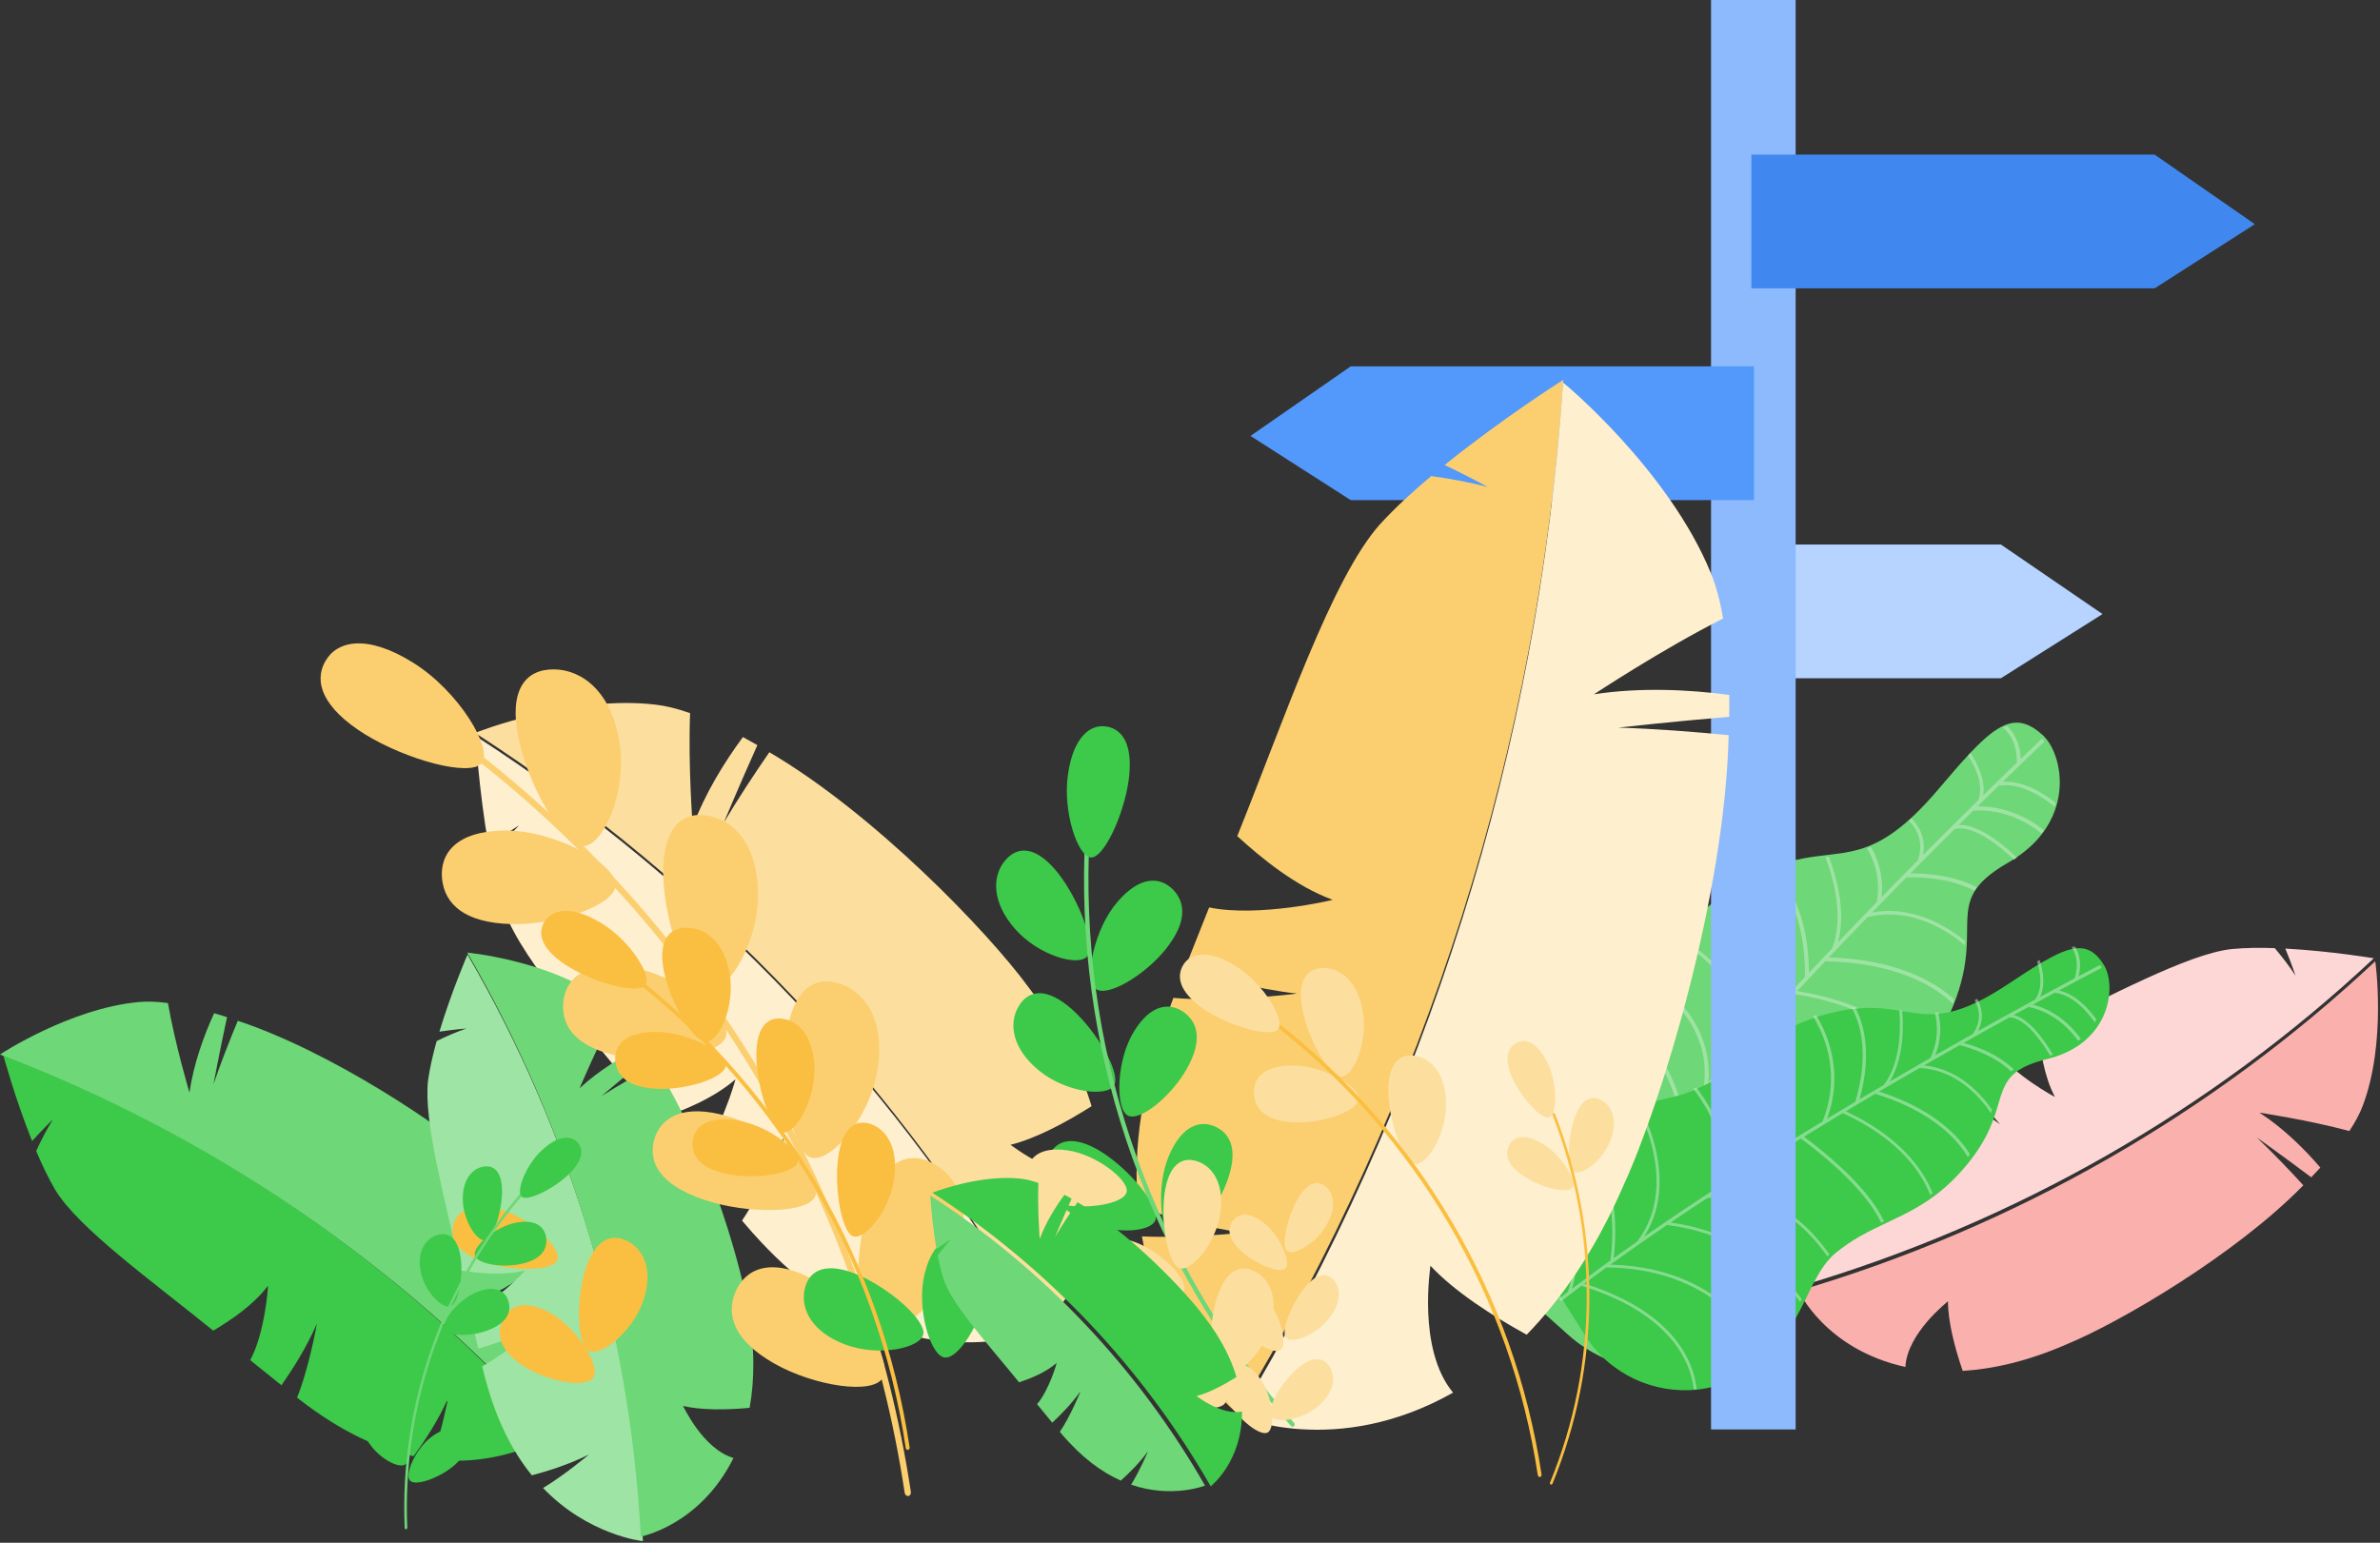 <?xml version="1.0" encoding="UTF-8"?>
<svg width="708px" height="459px" viewBox="0 0 708 459" version="1.1" xmlns="http://www.w3.org/2000/svg" xmlns:xlink="http://www.w3.org/1999/xlink">
    <rect x="0" y="0" width="708" height="459" fill="#333333" stroke="none"/>
    <!-- Generator: Sketch 52.6 (67491) - http://www.bohemiancoding.com/sketch -->
    <title>Login1</title>
    <desc>Created with Sketch.</desc>
    <g id="Movin" stroke="none" stroke-width="1" fill="none" fill-rule="evenodd">
        <g id="Desktop-HD-Login" transform="translate(-717, -264)">
            <g id="Login1" transform="translate(717, 264)">
                <g id="Group-7">
                    <path d="M706.156,285.108 C657.857,330.385 599.289,363.834 535.238,382.725 C535.109,382.684 532.982,365.411 544.368,348.111 C550.338,353.969 558.148,359.561 558.348,359.687 C553.754,354.39 550.025,348.299 547.506,343.718 C553.809,335.643 563.097,327.8 577.223,320.731 C577.471,320.607 577.726,320.481 577.986,320.35 C584.132,326.974 594.94,334.514 594.966,334.488 C589.964,328.893 585.88,322.362 583.253,317.772 C586.372,316.265 589.98,314.536 593.901,312.648 C599.189,319.836 611.254,326.387 611.291,326.346 C608.054,320.201 606.936,312.46 606.45,306.565 C627.19,296.705 650.741,283.804 663.853,282.361 C667.953,281.967 672.336,281.931 676.683,282.083 C678.824,284.601 680.98,287.377 682.868,290.276 C682.868,290.276 681.685,286.701 679.833,282.217 C693.516,282.968 706.156,285.098 706.156,285.108 Z" id="Path" fill="#FCD7D6"></path>
                    <path d="M615.356,399.701 C603.566,404.928 592.976,407.305 583.868,407.865 C581.498,400.993 579.507,393.33 579.476,387.153 C579.523,387.204 567.354,396.508 566.812,406.695 C542.745,401.378 535.066,383.908 535,384.042 C599.295,365.068 658.089,331.474 706.577,286 C706.643,285.92 709.985,310.296 702.842,329.04 C702,331.296 700.659,333.809 698.882,336.499 C686.449,333.156 672.479,331.107 672.151,331.029 C679.186,335.615 685.414,341.71 690.255,347.378 C689.384,348.337 688.479,349.301 687.541,350.272 C679.173,343.976 671.315,338.388 671.317,338.385 C676.174,343.022 680.974,348.032 685.197,352.646 C664.876,373.421 630.704,393.315 615.356,399.701 Z" id="Path" fill="#FAB0AD"></path>
                    <path d="M429.087,348.246 C429.014,349.166 428.987,350.085 429.005,350.996 C429.01,351.364 429.028,351.729 429.046,352.097 C429.492,359.871 433.106,367.227 439.032,372.535 L466.498,397.126 C478.751,408.093 495.861,410.488 510.151,404.673 C510.475,404.54 510.795,404.407 511.115,404.264 C516.545,401.892 521.534,398.317 525.653,393.555 C527.703,391.187 529.393,388.775 530.803,386.35 C530.988,386.03 531.168,385.71 531.344,385.395 C535.296,378.208 536.891,370.914 538.122,364.184 C538.194,363.793 538.266,363.407 538.338,363.02 C539.5,356.53 540.433,350.623 542.988,345.914 C543.16,345.603 543.335,345.297 543.516,344.995 C543.691,344.71 543.872,344.43 544.061,344.151 C548.387,337.834 553.24,333.428 558.152,329.083 C558.45,328.821 558.747,328.555 559.044,328.297 C563.56,324.308 568.107,320.27 572.306,314.753 C572.527,314.465 572.748,314.171 572.964,313.869 C575.817,309.978 578.503,305.358 580.9,299.544 C581.107,299.042 581.306,298.544 581.49,298.056 C581.648,297.647 581.797,297.243 581.941,296.848 C584.316,290.264 584.92,285.058 585.091,280.692 C585.109,280.239 585.122,279.795 585.136,279.359 C585.285,273.243 584.821,268.809 587.912,264.407 C588.137,264.079 588.39,263.754 588.664,263.426 C590.471,261.245 593.229,259.037 597.447,256.607 C598.258,256.141 599.024,255.661 599.759,255.172 C600.065,254.968 600.367,254.759 600.66,254.546 C603.779,252.33 606.185,249.895 607.997,247.359 C608.235,247.03 608.461,246.697 608.672,246.364 C610.169,244.067 611.196,241.7 611.845,239.359 C611.953,238.977 612.048,238.59 612.133,238.213 C613.819,230.755 611.768,223.692 608.835,219.969 C608.578,219.645 608.321,219.348 608.051,219.077 C607.933,218.952 607.816,218.841 607.695,218.73 C604.121,215.461 600.989,214.386 597.618,215.328 C597.208,215.439 596.789,215.585 596.366,215.763 C593.504,216.953 590.417,219.521 586.718,223.372 C586.474,223.625 586.227,223.883 585.979,224.149 C583.302,226.992 580.301,230.479 576.844,234.562 C574.055,237.858 571.491,240.576 569.102,242.824 C568.841,243.068 568.584,243.308 568.327,243.543 C564.096,247.403 560.41,249.775 556.971,251.29 C556.588,251.459 556.21,251.614 555.836,251.765 C551.924,253.311 548.288,253.818 544.462,254.271 C544.11,254.315 543.759,254.355 543.403,254.395 C538.843,254.924 533.962,255.51 527.973,257.762 C527.577,257.909 527.176,258.069 526.77,258.233 C525.206,258.864 523.566,259.615 521.84,260.503 C519.483,261.716 517.334,262.973 515.365,264.265 C515.018,264.487 514.68,264.718 514.346,264.945 C508.069,269.209 503.617,273.82 499.8,278.511 C499.57,278.791 499.345,279.071 499.119,279.35 C496.208,283.002 493.635,286.693 490.85,290.3 C490.602,290.62 490.354,290.935 490.107,291.251 C487.506,294.551 484.686,297.767 481.211,300.81 C480.909,301.076 480.598,301.343 480.283,301.605 C480.08,301.778 479.873,301.951 479.661,302.12 C475.686,305.354 469.648,308.486 463.105,312.004 C462.789,312.177 462.469,312.346 462.149,312.519 C456.296,315.686 450.109,319.173 444.678,323.335 C444.39,323.557 444.097,323.784 443.813,324.01 C435.963,330.243 429.889,337.954 429.087,348.246 Z" id="Path" fill="#6ED777"></path>
                    <path d="M468.627,368.995 C465.071,373.496 461.596,377.992 458.224,382.471 C458.39,376.604 456.882,371.319 453.712,366.747 C450.906,362.698 446.798,359.195 441.504,356.339 C437.113,353.971 432.61,352.419 429,351.435 C429.004,351.803 429.022,352.167 429.04,352.535 C432.524,353.506 436.812,355 440.992,357.257 C452.58,363.514 457.991,372.512 457.084,383.992 C456.311,385.03 455.539,386.063 454.776,387.096 L455.665,387.894 C457.47,385.442 459.315,382.99 461.183,380.524 C485.356,380.981 497.685,388.959 503.777,395.575 C506.799,398.856 508.689,402.164 509.848,405.016 C510.171,404.883 510.49,404.749 510.808,404.608 C509.605,401.645 507.657,398.231 504.559,394.87 C500.531,390.493 495.269,386.981 488.925,384.436 C481.409,381.42 472.344,379.762 461.969,379.496 C463.922,376.941 465.902,374.378 467.909,371.82 C491.534,365.248 508.496,371.128 518.585,377.239 C523.757,380.369 527.699,383.877 530.429,386.719 C530.613,386.4 530.793,386.081 530.968,385.766 C528.202,382.915 524.278,379.46 519.186,376.374 C512.618,372.392 505.416,369.771 497.775,368.587 C488.737,367.19 479.061,367.82 468.995,370.45 C474.033,364.051 479.236,357.656 484.512,351.324 C484.534,351.324 484.557,351.324 484.584,351.32 C504.72,348.078 520.215,353.821 529.661,359.208 C532.795,360.995 535.489,362.862 537.72,364.596 C537.792,364.206 537.864,363.82 537.936,363.434 C535.763,361.776 533.19,360.015 530.231,358.326 C520.798,352.943 505.443,347.213 485.513,350.127 C488.858,346.123 492.234,342.149 495.619,338.216 C508.505,331.72 522.163,332.926 536.216,341.803 C538.524,343.262 540.652,344.814 542.569,346.358 C542.74,346.047 542.915,345.741 543.095,345.44 C541.186,343.905 539.072,342.367 536.786,340.925 C530.456,336.926 524.053,334.425 517.768,333.502 C510.764,332.473 503.89,333.409 497.294,336.274 C505.564,326.704 513.866,317.405 521.916,308.594 C542.776,316.448 552.599,324.013 557.17,328.988 C557.345,329.183 557.52,329.369 557.682,329.56 C557.978,329.298 558.275,329.032 558.571,328.775 C558.45,328.642 558.333,328.505 558.203,328.363 C551.625,321.108 539.386,313.96 522.774,307.659 C526.505,303.579 530.182,299.61 533.765,295.77 C553.071,298.719 563.698,306.342 569.225,312.235 C570.19,313.264 571.039,314.279 571.78,315.255 C572,314.967 572.22,314.674 572.435,314.372 C571.721,313.45 570.913,312.497 570.002,311.525 C564.43,305.579 553.789,297.921 534.627,294.848 C537.469,291.806 540.257,288.852 542.969,285.992 C559.936,286.316 570.41,290.981 576.22,294.852 C578.155,296.143 579.709,297.429 580.93,298.586 C581.087,298.178 581.235,297.774 581.379,297.38 C580.171,296.276 578.69,295.078 576.885,293.877 C571.07,290.001 560.694,285.34 544.064,284.839 C544.774,284.094 545.483,283.354 546.183,282.618 C549.38,279.274 552.523,276.006 555.603,272.827 C565.517,270.432 574.236,274.188 579.825,277.784 C581.599,278.924 583.175,280.121 584.526,281.248 C584.544,280.795 584.558,280.352 584.571,279.917 C583.35,278.937 581.967,277.913 580.432,276.924 C574.954,273.394 566.554,269.718 556.914,271.474 C560.407,267.873 563.819,264.388 567.119,261.044 C576.741,260.823 583.233,262.863 587.341,264.991 C587.566,264.663 587.817,264.339 588.091,264.011 C584.019,261.865 577.666,259.816 568.3,259.856 C572.947,255.147 577.37,250.721 581.487,246.633 C586.767,245.391 594.112,251.045 599.15,255.776 C599.455,255.572 599.756,255.364 600.048,255.151 C595.279,250.641 588.334,245.218 582.708,245.418 C584.176,243.963 585.604,242.553 586.987,241.192 C596.011,240.566 603.127,244.646 607.357,247.976 C607.595,247.648 607.819,247.316 608.03,246.983 C607.29,246.402 606.463,245.799 605.561,245.2 C601.722,242.668 595.692,239.795 588.244,239.95 C590.466,237.768 592.563,235.711 594.539,233.791 C600.932,232.678 607.581,237.063 611.196,239.99 C611.303,239.609 611.398,239.223 611.483,238.846 C607.941,236.021 601.933,232.194 595.773,232.593 C601.044,227.467 605.283,223.405 608.196,220.634 C607.941,220.31 607.685,220.013 607.415,219.743 C605.741,221.335 603.626,223.357 601.125,225.765 C600.936,220.736 598.871,217.712 597.026,216 C596.617,216.111 596.2,216.257 595.778,216.435 C597.645,217.96 600.052,221.064 599.94,226.909 C597.044,229.702 593.69,232.962 589.95,236.624 C590.718,231.857 588.109,226.917 586.17,224.031 C585.927,224.283 585.68,224.541 585.433,224.807 C587.494,227.915 590.206,233.276 588.5,238.048 C587.799,238.735 587.085,239.436 586.363,240.15 C586.327,240.176 586.295,240.212 586.268,240.243 C581.922,244.522 577.154,249.262 572.049,254.393 C573.023,249.409 570.9,245.781 568.614,243.444 C568.354,243.688 568.098,243.928 567.842,244.163 C571.12,247.493 572.027,251.435 570.559,255.896 C569.212,257.249 567.847,258.632 566.459,260.038 C566.45,260.047 566.437,260.056 566.428,260.069 C564.241,262.286 562.01,264.561 559.734,266.893 C560.407,260.251 558.432,255.142 556.528,251.901 C556.146,252.069 555.769,252.224 555.397,252.375 C557.57,256.02 559.464,261.399 558.346,268.317 C554.579,272.184 550.7,276.197 546.745,280.334 C549.205,271.505 546.435,261.129 544.064,254.876 C543.714,254.921 543.364,254.96 543.009,255 C545.501,261.514 548.603,273.079 545.025,282.13 C542.785,284.476 540.495,286.892 538.156,289.371 C537.963,272.064 531.951,262.805 527.614,258.371 C527.219,258.517 526.819,258.676 526.415,258.841 C530.712,263.053 537.065,272.388 536.944,290.64 C534.33,293.42 531.664,296.271 528.952,299.193 C529.913,285.07 524.008,274.884 518.764,268.756 C517.516,267.297 516.259,266.002 515.047,264.862 C514.701,265.084 514.364,265.315 514.032,265.541 C515.289,266.703 516.596,268.037 517.884,269.545 C523.155,275.718 529.113,286.112 527.641,300.612 C525.575,302.843 523.492,305.109 521.386,307.415 C521.319,307.464 521.261,307.526 521.216,307.601 C520.017,308.914 518.809,310.235 517.602,311.57 C519.653,299.038 514.073,290.6 508.869,285.651 C505.542,282.489 502.026,280.361 499.544,279.088 C499.315,279.367 499.09,279.647 498.866,279.926 C501.308,281.168 504.868,283.287 508.159,286.431 C515.761,293.673 518.481,302.63 516.246,313.069 C513.579,316.013 510.894,319.006 508.195,322.039 C509.188,310.12 503.373,301.721 498.17,296.697 C495.534,294.152 492.831,292.218 490.627,290.852 C490.38,291.172 490.133,291.486 489.886,291.801 C492.068,293.145 494.766,295.056 497.362,297.566 C504.976,304.932 508.159,313.681 506.835,323.574 C504.738,325.937 502.642,328.318 500.54,330.726 C498.111,318.026 490.64,309.344 484.709,304.253 C483.448,303.167 482.208,302.2 481.023,301.344 C480.722,301.61 480.413,301.876 480.098,302.138 C481.337,303.025 482.64,304.031 483.96,305.167 C489.886,310.253 497.366,319.015 499.535,331.879 C492.243,340.251 484.947,348.85 477.853,357.523 C479.586,351.643 479.721,345.484 478.231,339.169 C476.848,333.298 474.069,327.29 469.978,321.303 C467.693,317.96 465.242,314.998 462.979,312.523 C462.664,312.696 462.346,312.865 462.027,313.038 C464.312,315.521 466.8,318.518 469.116,321.911 C475.384,331.081 481.634,345.098 475.945,359.869 C473.777,362.534 471.635,365.199 469.52,367.873 C466.413,349.098 457.829,336.806 451.103,329.755 C448.818,327.361 446.604,325.405 444.624,323.835 C444.337,324.057 444.045,324.283 443.762,324.509 C445.774,326.084 448.041,328.07 450.367,330.509 C457.088,337.569 465.7,349.963 468.627,368.995 Z" id="Path" fill="#CFF1D2" opacity="0.5"></path>
                    <path d="M458.207,371.948 C458.146,372.714 458.124,373.479 458.139,374.237 C458.143,374.544 458.158,374.847 458.173,375.154 C458.545,381.623 461.565,387.745 466.517,392.163 L489.468,412.629 C499.707,421.757 514.005,423.749 525.945,418.91 C526.216,418.799 526.484,418.688 526.751,418.57 C531.288,416.596 535.457,413.62 538.899,409.657 C540.612,407.686 542.024,405.679 543.203,403.66 C543.357,403.394 543.508,403.128 543.655,402.866 C546.957,396.884 548.29,390.814 549.318,385.213 C549.378,384.888 549.438,384.566 549.499,384.244 C550.47,378.843 551.25,373.926 553.385,370.008 C553.528,369.749 553.675,369.494 553.825,369.242 C553.972,369.006 554.123,368.773 554.281,368.54 C557.896,363.283 561.951,359.616 566.056,356 C566.304,355.782 566.553,355.56 566.801,355.346 C570.575,352.026 574.374,348.665 577.883,344.074 C578.068,343.833 578.252,343.589 578.433,343.338 C580.817,340.1 583.061,336.255 585.064,331.416 C585.238,330.998 585.403,330.584 585.558,330.177 C585.689,329.837 585.814,329.501 585.934,329.171 C587.919,323.693 588.423,319.36 588.566,315.726 C588.581,315.349 588.593,314.979 588.604,314.617 C588.728,309.526 588.34,305.837 590.924,302.173 C591.112,301.899 591.323,301.63 591.552,301.356 C593.062,299.541 595.367,297.703 598.892,295.681 C599.569,295.293 600.209,294.894 600.823,294.487 C601.079,294.317 601.332,294.143 601.576,293.966 C604.182,292.121 606.193,290.095 607.707,287.984 C607.906,287.711 608.095,287.433 608.272,287.156 C609.522,285.245 610.38,283.274 610.922,281.326 C611.013,281.008 611.092,280.687 611.163,280.372 C612.572,274.165 610.858,268.287 608.407,265.189 C608.192,264.919 607.978,264.672 607.752,264.446 C607.654,264.343 607.556,264.25 607.454,264.158 C604.468,261.437 601.851,260.542 599.035,261.326 C598.692,261.418 598.342,261.54 597.988,261.688 C595.597,262.679 593.017,264.816 589.926,268.021 C589.722,268.232 589.515,268.446 589.308,268.668 C587.071,271.034 584.564,273.936 581.675,277.333 C579.345,280.077 577.202,282.339 575.206,284.21 C574.988,284.413 574.773,284.613 574.558,284.809 C571.023,288.021 567.942,289.995 565.069,291.256 C564.749,291.396 564.433,291.526 564.12,291.652 C560.852,292.938 557.813,293.36 554.616,293.737 C554.322,293.774 554.029,293.807 553.731,293.84 C549.92,294.28 545.842,294.768 540.838,296.642 C540.507,296.764 540.171,296.897 539.833,297.034 C538.526,297.559 537.155,298.184 535.713,298.923 C533.744,299.933 531.947,300.979 530.302,302.055 C530.012,302.24 529.73,302.432 529.451,302.62 C524.205,306.169 520.485,310.007 517.296,313.911 C517.104,314.144 516.915,314.376 516.727,314.609 C514.295,317.648 512.144,320.72 509.817,323.722 C509.61,323.988 509.403,324.251 509.196,324.513 C507.023,327.26 504.666,329.937 501.763,332.469 C501.51,332.691 501.251,332.913 500.987,333.131 C500.818,333.275 500.644,333.419 500.467,333.56 C497.146,336.251 492.1,338.857 486.633,341.785 C486.369,341.93 486.102,342.07 485.834,342.214 C480.943,344.85 475.773,347.752 471.235,351.216 C470.994,351.401 470.75,351.59 470.512,351.778 C463.953,356.965 458.877,363.383 458.207,371.948 Z" id="Path" fill="#3DC94A" transform="translate(534.903, 341.26) rotate(16) translate(-534.903, -341.26) "></path>
                    <path d="M490.884,388.759 C487.916,392.52 485.017,396.277 482.203,400.019 C482.341,395.117 481.083,390.701 478.437,386.881 C476.096,383.498 472.668,380.571 468.25,378.185 C464.586,376.207 460.828,374.91 457.816,374.087 C457.82,374.395 457.835,374.699 457.85,375.006 C460.757,375.818 464.335,377.066 467.823,378.952 C477.493,384.18 482.008,391.697 481.251,401.29 C480.607,402.157 479.962,403.02 479.325,403.883 L480.067,404.55 C481.573,402.501 483.113,400.452 484.672,398.392 C504.844,398.774 515.132,405.439 520.216,410.967 C522.738,413.709 524.315,416.473 525.282,418.855 C525.552,418.744 525.818,418.633 526.084,418.515 C525.079,416.04 523.453,413.187 520.868,410.378 C517.507,406.721 513.116,403.787 507.822,401.66 C501.551,399.141 493.986,397.755 485.328,397.533 C486.957,395.399 488.61,393.257 490.284,391.119 C509.999,385.629 524.154,390.541 532.573,395.647 C536.889,398.263 540.178,401.193 542.456,403.568 C542.61,403.302 542.76,403.035 542.906,402.772 C540.598,400.389 537.324,397.503 533.075,394.925 C527.593,391.597 521.584,389.408 515.207,388.418 C507.665,387.251 499.591,387.778 491.191,389.975 C495.395,384.628 499.737,379.286 504.139,373.995 C504.158,373.995 504.177,373.995 504.199,373.991 C521.003,371.283 533.933,376.081 541.816,380.582 C544.431,382.075 546.679,383.635 548.541,385.084 C548.601,384.758 548.661,384.436 548.721,384.113 C546.907,382.728 544.761,381.257 542.292,379.845 C534.42,375.347 521.606,370.56 504.975,372.994 C507.766,369.649 510.584,366.329 513.409,363.043 C524.162,357.615 535.559,358.623 547.286,366.04 C549.212,367.259 550.988,368.556 552.587,369.845 C552.73,369.586 552.876,369.33 553.026,369.078 C551.433,367.796 549.669,366.511 547.762,365.306 C542.479,361.964 537.136,359.875 531.891,359.104 C526.046,358.245 520.31,359.026 514.806,361.42 C521.707,353.424 528.635,345.655 535.353,338.293 C552.76,344.855 560.957,351.175 564.772,355.332 C564.918,355.495 565.064,355.651 565.199,355.81 C565.446,355.592 565.693,355.37 565.94,355.155 C565.839,355.043 565.742,354.929 565.633,354.81 C560.144,348.749 549.931,342.776 536.068,337.511 C539.182,334.103 542.25,330.787 545.24,327.578 C561.351,330.042 570.219,336.411 574.831,341.335 C575.637,342.194 576.345,343.043 576.963,343.858 C577.147,343.617 577.33,343.373 577.51,343.121 C576.914,342.35 576.24,341.553 575.479,340.742 C570.83,335.774 561.95,329.375 545.96,326.807 C548.331,324.266 550.658,321.798 552.921,319.408 C567.079,319.679 575.82,323.577 580.669,326.811 C582.283,327.889 583.58,328.964 584.599,329.931 C584.73,329.59 584.854,329.253 584.973,328.923 C583.966,328 582.729,327 581.223,325.996 C576.371,322.758 567.713,318.864 553.835,318.445 C554.427,317.823 555.019,317.204 555.603,316.589 C558.271,313.795 560.894,311.065 563.464,308.408 C571.737,306.407 579.013,309.546 583.677,312.55 C585.157,313.503 586.472,314.503 587.6,315.444 C587.615,315.066 587.626,314.696 587.637,314.332 C586.618,313.514 585.464,312.658 584.183,311.832 C579.612,308.882 572.602,305.811 564.558,307.278 C567.473,304.27 570.32,301.357 573.074,298.564 C581.103,298.379 586.521,300.083 589.949,301.861 C590.136,301.587 590.346,301.317 590.575,301.042 C587.176,299.249 581.875,297.537 574.059,297.571 C577.937,293.636 581.628,289.938 585.063,286.522 C589.469,285.485 595.599,290.209 599.803,294.162 C600.057,293.992 600.308,293.818 600.552,293.64 C596.573,289.872 590.777,285.34 586.082,285.507 C587.308,284.292 588.499,283.114 589.653,281.976 C597.184,281.454 603.122,284.863 606.652,287.645 C606.85,287.371 607.037,287.093 607.214,286.815 C606.595,286.33 605.906,285.826 605.153,285.326 C601.95,283.21 596.918,280.809 590.702,280.939 C592.557,279.116 594.306,277.397 595.955,275.793 C601.29,274.863 606.839,278.527 609.855,280.972 C609.945,280.654 610.024,280.331 610.095,280.016 C607.139,277.656 602.126,274.459 596.985,274.792 C601.384,270.509 604.921,267.115 607.352,264.8 C607.139,264.529 606.925,264.281 606.7,264.055 C605.303,265.385 603.538,267.075 601.451,269.086 C601.294,264.885 599.57,262.358 598.031,260.928 C597.69,261.021 597.341,261.143 596.989,261.291 C598.548,262.566 600.556,265.159 600.462,270.042 C598.046,272.377 595.247,275.1 592.126,278.16 C592.766,274.177 590.59,270.05 588.971,267.638 C588.769,267.849 588.563,268.064 588.357,268.286 C590.076,270.883 592.339,275.363 590.916,279.349 C590.331,279.924 589.735,280.509 589.132,281.106 C589.102,281.128 589.076,281.157 589.054,281.183 C585.427,284.759 581.448,288.719 577.188,293.006 C578.001,288.842 576.229,285.811 574.322,283.858 C574.104,284.062 573.891,284.262 573.677,284.459 C576.412,287.241 577.169,290.535 575.944,294.262 C574.82,295.392 573.681,296.548 572.523,297.723 C572.516,297.73 572.505,297.738 572.497,297.749 C570.672,299.601 568.81,301.502 566.911,303.451 C567.473,297.901 565.824,293.632 564.236,290.924 C563.917,291.065 563.603,291.194 563.292,291.32 C565.105,294.366 566.686,298.86 565.753,304.64 C562.61,307.871 559.373,311.224 556.072,314.681 C558.125,307.304 555.813,298.634 553.835,293.41 C553.543,293.447 553.251,293.48 552.955,293.514 C555.034,298.957 557.623,308.619 554.637,316.181 C552.767,318.141 550.856,320.16 548.904,322.232 C548.743,307.771 543.727,300.035 540.107,296.33 C539.778,296.452 539.444,296.585 539.107,296.722 C542.692,300.242 547.994,308.041 547.893,323.291 C545.712,325.614 543.487,327.997 541.224,330.438 C542.026,318.638 537.099,310.127 532.723,305.007 C531.681,303.788 530.632,302.706 529.62,301.754 C529.332,301.939 529.051,302.132 528.774,302.321 C529.823,303.291 530.913,304.407 531.988,305.666 C536.387,310.824 541.359,319.508 540.13,331.624 C538.406,333.488 536.668,335.381 534.911,337.307 C534.854,337.348 534.806,337.4 534.768,337.463 C533.768,338.56 532.76,339.664 531.752,340.779 C533.464,330.309 528.807,323.258 524.465,319.123 C521.689,316.481 518.755,314.703 516.683,313.64 C516.492,313.873 516.305,314.106 516.117,314.34 C518.156,315.377 521.127,317.148 523.873,319.775 C530.216,325.825 532.487,333.31 530.621,342.031 C528.395,344.491 526.155,346.992 523.903,349.527 C524.731,339.567 519.879,332.55 515.537,328.352 C513.337,326.226 511.082,324.61 509.242,323.469 C509.036,323.736 508.83,323.999 508.624,324.262 C510.445,325.385 512.697,326.981 514.862,329.079 C521.217,335.233 523.873,342.543 522.768,350.809 C521.018,352.783 519.268,354.773 517.515,356.785 C515.488,346.174 509.254,338.919 504.304,334.666 C503.251,333.758 502.217,332.95 501.228,332.235 C500.977,332.458 500.719,332.68 500.456,332.898 C501.491,333.639 502.577,334.48 503.679,335.429 C508.624,339.679 514.866,347 516.676,357.748 C510.591,364.743 504.503,371.927 498.583,379.174 C500.029,374.262 500.142,369.115 498.898,363.839 C497.744,358.934 495.425,353.913 492.012,348.912 C490.104,346.118 488.059,343.643 486.171,341.576 C485.908,341.72 485.642,341.861 485.376,342.005 C487.283,344.08 489.359,346.585 491.292,349.419 C496.522,357.081 501.738,368.793 496.991,381.134 C495.181,383.361 493.394,385.588 491.629,387.822 C489.037,372.135 481.873,361.864 476.261,355.973 C474.354,353.973 472.506,352.339 470.854,351.027 C470.614,351.212 470.371,351.401 470.135,351.59 C471.813,352.906 473.705,354.566 475.646,356.603 C481.255,362.502 488.441,372.857 490.884,388.759 Z" id="Path" fill="#CFF1D2" opacity="0.5" transform="translate(533.955, 339.892) rotate(16) translate(-533.955, -339.892) "></path>
                    <g id="Group-6" transform="translate(372, 0)" fill-rule="nonzero">
                        <polygon id="Rectangle-Copy-2" fill="#B6D4FF" points="149 162 223.218 162 253.456 182.692 223.218 201.793 149 201.793"></polygon>
                        <rect id="Rectangle" fill="#8CBAFC" x="137" y="-2.78532752e-12" width="25.17" height="425.285"></rect>
                        <polygon id="Rectangle" fill="#4088F0" points="149 46 268.957 46 298.762 66.692 268.957 85.793 149 85.793"></polygon>
                        <polygon id="Rectangle-Copy" fill="#5398FB" transform="translate(74.881, 128.896) scale(-1, 1) translate(-74.881, -128.896) " points="1.8189894e-12 109 119.957 109 149.762 129.692 119.957 148.793 1.8189894e-12 148.793"></polygon>
                    </g>
                    <path d="M269.894,201.374 C262.919,283.432 236.38,362.695 192.459,432.677 C192.306,432.744 175.757,418.175 171.815,392.579 C182.324,393.242 194.345,392.16 194.634,392.118 C185.875,390.859 177.261,388.148 171.042,385.874 C170.124,373.126 172.197,358.155 179.435,339.986 C179.563,339.667 179.69,339.34 179.826,339.004 C191.15,340.246 207.606,338.568 207.606,338.518 C198.219,337.309 188.899,334.473 182.579,332.282 C184.227,328.321 186.138,323.756 188.211,318.779 C199.213,321.255 216.008,317.613 216.008,317.546 C207.801,314.382 200.24,307.987 194.812,302.826 C205.881,276.634 217.019,245.282 228.054,233.239 C231.554,229.53 235.615,225.93 239.812,222.531 C243.932,223.16 248.29,224.025 252.495,225.225 C252.495,225.225 248.375,222.816 242.87,220.089 C256.284,209.649 269.885,201.366 269.894,201.374 Z" id="Path" fill="#FEEFCF" transform="translate(220.366, 317.026) rotate(-62) translate(-220.366, -317.026) "></path>
                    <path d="M266.33,354.805 C259.737,369.281 251.879,380.107 243.868,388.021 C235.9,383.489 227.617,377.9 222.4,372.126 C222.485,372.134 218.968,390.748 227.013,400.76 C200.151,415.286 178.343,405.107 178.394,405.283 C222.324,335.302 248.855,256.038 255.838,173.989 C255.83,173.863 279.396,194.055 288.477,217.452 C289.582,220.255 290.448,223.704 291.051,227.673 C276.669,234.622 261.955,244.029 261.581,244.222 C271.979,242.821 282.887,243.501 292.147,244.894 C292.139,246.497 292.105,248.141 292.045,249.811 C278.971,250.684 266.967,251.809 266.967,251.809 C275.377,252.228 284.051,253.042 291.85,253.949 C290.372,289.942 275.259,336.359 266.33,354.805 Z" id="Path" fill="#FCDF9F" transform="translate(235.271, 291.288) rotate(-62) translate(-235.271, -291.288) "></path>
                    <path d="M467.742,114.121 C458.512,222.534 423.391,327.256 365.268,419.715 C365.066,419.804 343.166,400.556 337.95,366.739 C351.856,367.615 367.764,366.185 368.146,366.129 C356.556,364.466 345.156,360.885 336.926,357.88 C335.712,341.038 338.455,321.258 348.034,297.253 C348.203,296.832 348.371,296.4 348.551,295.956 C363.537,297.597 385.313,295.38 385.313,295.313 C372.891,293.716 360.558,289.969 352.194,287.075 C354.375,281.842 356.904,275.81 359.647,269.235 C374.206,272.506 396.432,267.694 396.432,267.605 C385.572,263.425 375.566,254.977 368.382,248.158 C383.031,213.554 397.77,172.131 412.374,156.22 C417.005,151.319 422.379,146.563 427.933,142.072 C433.385,142.904 439.153,144.046 444.718,145.631 C444.718,145.631 439.265,142.449 431.98,138.846 C449.732,125.053 467.731,114.11 467.742,114.121 Z" id="Path" fill="#FBCF70" transform="translate(402.199, 266.918) rotate(-1) translate(-402.199, -266.918) "></path>
                    <path d="M481.506,353.389 C472.824,372.532 462.475,386.848 451.924,397.313 C441.43,391.32 430.521,383.929 423.651,376.294 C423.763,376.305 419.131,400.92 429.727,414.159 C394.349,433.368 365.629,419.907 365.696,420.14 C423.551,327.599 458.492,222.784 467.688,114.284 C467.677,114.118 498.714,140.818 510.674,171.758 C512.128,175.464 513.27,180.026 514.064,185.275 C495.122,194.463 475.744,206.903 475.252,207.159 C488.946,205.305 503.312,206.204 515.507,208.046 C515.496,210.166 515.451,212.341 515.373,214.55 C498.154,215.704 482.345,217.191 482.345,217.191 C493.422,217.746 504.845,218.822 515.116,220.021 C513.169,267.617 493.265,328.997 481.506,353.389 Z" id="Path" fill="#FEEFCF" transform="translate(440.602, 269.396) rotate(-1) translate(-440.602, -269.396) "></path>
                    <g id="Group-4" transform="translate(0, 298)">
                        <path d="M1,16 C63.638,39.905 119.671,78.59 164.516,128.88 C164.534,129.015 149.397,138.778 128.477,136.139 C131.369,128.012 133.236,118.303 133.269,118.066 C130.306,124.681 126.239,130.857 123.056,135.243 C112.873,133.105 101.625,128.114 89.042,118.337 C88.821,118.165 88.594,117.991 88.362,117.809 C91.891,109.17 94.293,95.835 94.254,95.824 C91.189,102.945 86.865,109.647 83.723,114.133 C80.996,111.946 77.855,109.417 74.429,106.668 C78.85,98.56 79.793,84.517 79.74,84.502 C75.411,90.254 68.7,94.773 63.435,97.89 C45.439,83.296 23.419,67.49 16.488,56.098 C14.375,52.509 12.475,48.504 10.763,44.436 C12.186,41.333 13.846,38.095 15.735,35.053 C15.735,35.053 12.92,37.757 9.542,41.48 C4.402,28.574 0.992,16.005 1,16 Z" id="Path" fill="#3DC94A"></path>
                        <path d="M144.134,48.237 C154.016,56.621 160.752,65.169 165.171,73.182 C159.839,78.363 153.608,83.551 147.917,86.311 C147.942,86.246 161.754,93.168 171.4,89.16 C176.799,113.327 163.951,128.005 164.1,128.005 C119.022,78.09 62.784,39.624 0,15.741 C-0.1,15.719 20.991,1.924 41.365,0.119 C43.809,-0.11 46.707,-0.008 49.955,0.415 C52.195,13.168 56.29,26.731 56.358,27.066 C57.578,18.66 60.545,10.326 63.703,3.435 C64.959,3.802 66.241,4.198 67.537,4.62 C65.305,14.988 63.508,24.581 63.508,24.581 C65.714,18.132 68.287,11.566 70.738,5.702 C98.634,14.946 131.661,37.142 144.134,48.237 Z" id="Path" fill="#6ED777"></path>
                    </g>
                    <path d="M195.288,289.404 C190.123,350.729 170.472,409.965 137.951,462.265 C137.838,462.315 125.585,451.428 122.666,432.299 C130.447,432.794 139.348,431.985 139.562,431.954 C133.076,431.013 126.698,428.987 122.093,427.288 C121.414,417.761 122.949,406.572 128.308,392.994 C128.403,392.756 128.497,392.511 128.598,392.26 C136.983,393.188 149.167,391.934 149.167,391.896 C142.216,390.993 135.316,388.873 130.636,387.237 C131.856,384.276 133.271,380.864 134.806,377.145 C142.952,378.995 155.388,376.274 155.388,376.223 C149.312,373.859 143.713,369.08 139.694,365.223 C147.89,345.649 156.137,322.217 164.308,313.218 C166.9,310.445 169.906,307.755 173.014,305.215 C176.065,305.685 179.292,306.331 182.405,307.228 C182.405,307.228 179.354,305.428 175.278,303.39 C185.211,295.588 195.282,289.397 195.288,289.404 Z" id="Path" fill="#9EE4A4" transform="translate(158.615, 375.835) rotate(-35) translate(-158.615, -375.835) "></path>
                    <path d="M199.541,410.82 C194.657,421.582 188.836,429.63 182.901,435.513 C176.998,432.144 170.862,427.989 166.997,423.697 C167.06,423.703 164.455,437.541 170.415,444.983 C150.515,455.783 134.36,448.215 134.397,448.346 C166.941,396.32 186.595,337.395 191.768,276.397 C191.762,276.304 209.22,291.314 215.948,308.708 C216.766,310.792 217.408,313.356 217.855,316.307 C207.2,321.473 196.3,328.467 196.023,328.61 C203.726,327.568 211.807,328.074 218.666,329.109 C218.66,330.301 218.635,331.524 218.591,332.765 C208.905,333.414 200.013,334.25 200.013,334.25 C206.243,334.562 212.669,335.167 218.446,335.841 C217.351,362.6 206.155,397.107 199.541,410.82 Z" id="Path" fill="#6ED777" transform="translate(176.532, 363.6) rotate(-35) translate(-176.532, -363.6) "></path>
                    <g id="Group" transform="translate(95, 191)" fill="#FBCF70">
                        <path d="M88.886,28.68 C85.846,42.956 75.92,60.189 69.953,60.729 C63.893,61.248 56.467,44.764 58.833,29.829 C61.19,14.943 69.861,8.219 78.318,8.15 C86.927,8.06 91.824,14.384 88.886,28.68 Z" id="Path" transform="translate(74.062, 34.445) scale(-1, 1) translate(-74.062, -34.445) "></path>
                        <path d="M130.486,69.95 C129.957,84.253 123.363,102.497 117.798,103.955 C112.145,105.393 102.465,90.548 102.289,75.693 C102.103,60.887 109.186,53.036 117.162,51.677 C125.254,50.268 130.917,55.646 130.486,69.95 Z" id="Path" transform="translate(116.397, 77.756) scale(-1, 1) translate(-116.397, -77.756) "></path>
                        <path d="M166.095,117.579 C167.913,131.776 164.317,150.906 159.01,153.274 C153.615,155.632 141.57,142.53 138.981,127.869 C136.382,113.258 142.153,104.349 149.85,101.714 C157.666,99.011 164.188,103.382 166.095,117.579 Z" id="Path" transform="translate(152.461, 127.254) scale(-1, 1) translate(-152.461, -127.254) "></path>
                        <path d="M188.765,168.386 C193.039,182.357 192.554,202.261 187.484,205.558 C182.321,208.866 167.67,197.661 162.517,183.319 C157.375,169.027 161.815,159.095 169.322,155.146 C176.932,151.117 184.397,154.425 188.765,168.386 Z" id="Path" transform="translate(175.98, 179.846) scale(-1, 1) translate(-175.98, -179.846) "></path>
                        <path d="M69.501,56.104 C54.994,55.88 36.514,65.928 36.431,72.108 C36.297,78.186 53.642,84.284 67.52,83.928 C81.45,83.551 87.331,77.993 88.105,70.438 C88.827,63.017 83.957,56.226 69.501,56.104 Z" id="Path" transform="translate(62.302, 70.021) scale(-1, 1) translate(-62.302, -70.021) "></path>
                        <path d="M101.203,96.749 C87.486,98.722 71.621,111.031 72.531,116.892 C73.363,122.656 90.742,125.762 103.806,123.32 C116.909,120.839 121.561,114.714 121.066,107.466 C120.541,100.354 114.86,94.678 101.203,96.749 Z" id="Path" transform="translate(96.798, 110.239) scale(-1, 1) translate(-96.798, -110.239) "></path>
                        <path d="M125.22,141.174 C111.545,145.152 97.408,159.31 99.325,164.742 C101.16,170.099 119.459,170.324 132.407,165.971 C145.385,161.58 149.096,155.05 147.353,148.267 C145.6,141.606 138.824,137.112 125.22,141.174 Z" id="Path" transform="translate(123.453, 154.323) scale(-1, 1) translate(-123.453, -154.323) "></path>
                        <path d="M144.246,189.447 C131.6,195.894 120.29,213.275 123.103,218.758 C125.824,224.16 143.699,221.389 155.556,214.631 C167.442,207.833 169.931,200.292 167.048,193.383 C164.185,186.596 156.8,182.92 144.246,189.447 Z" id="Path" transform="translate(145.405, 203.822) scale(-1, 1) translate(-145.405, -203.822) "></path>
                        <path d="M46.612,254.084 C46.103,254.014 45.763,253.47 45.853,252.866 C59.029,165.474 105.399,87.128 174.376,33.158 C174.845,32.792 175.485,32.812 175.804,33.218 C176.124,33.614 175.994,34.237 175.525,34.603 C106.928,88.286 60.797,166.216 47.691,253.144 C47.601,253.737 47.122,254.163 46.612,254.084 Z" id="Path" transform="translate(110.909, 143.496) scale(-1, 1) translate(-110.909, -143.496) "></path>
                        <path d="M35.85,27.416 C23.383,35.114 4.649,40.145 1.104,36.112 C-2.531,32.002 7.763,14.649 21.501,6.128 C35.119,-2.374 44.061,-0.416 47.535,5.672 C51.1,11.848 48.346,19.603 35.85,27.416 Z" id="Path" transform="translate(24.671, 18.976) scale(-1, 1) translate(-24.671, -18.976) "></path>
                    </g>
                    <path d="M321.537,266.213 C319.419,276.268 312.504,288.406 308.347,288.786 C304.125,289.151 298.951,277.541 300.6,267.022 C302.242,256.538 308.283,251.802 314.174,251.753 C320.173,251.69 323.584,256.144 321.537,266.213 Z" id="Path" fill="#3DC94A" transform="translate(311.209, 270.273) rotate(-50) translate(-311.209, -270.273) "></path>
                    <path d="M326.835,306.178 C326.455,316.252 321.715,329.101 317.715,330.128 C313.652,331.141 306.694,320.685 306.567,310.223 C306.433,299.794 311.525,294.265 317.257,293.307 C323.074,292.315 327.145,296.103 326.835,306.178 Z" id="Path" fill="#3DC94A" transform="translate(316.708, 311.675) rotate(-50) translate(-316.708, -311.675) "></path>
                    <path d="M336.509,347.861 C337.815,357.86 335.23,371.334 331.416,373.002 C327.538,374.662 318.879,365.434 317.019,355.109 C315.151,344.817 319.299,338.543 324.832,336.687 C330.45,334.783 335.138,337.862 336.509,347.861 Z" id="Path" fill="#3DC94A" transform="translate(326.708, 354.675) rotate(-50) translate(-326.708, -354.675) "></path>
                    <path d="M264.568,383.213 C267.546,393.053 267.208,407.072 263.676,409.394 C260.08,411.724 249.872,403.832 246.282,393.731 C242.7,383.665 245.793,376.669 251.023,373.888 C256.324,371.05 261.525,373.38 264.568,383.213 Z" id="Path" fill="#3DC94A" transform="translate(255.662, 391.284) rotate(-50) translate(-255.662, -391.284) "></path>
                    <path d="M341.933,268.764 C331.432,268.603 318.056,275.844 317.996,280.297 C317.899,284.677 330.454,289.072 340.499,288.815 C350.582,288.544 354.839,284.538 355.399,279.094 C355.922,273.746 352.396,268.852 341.933,268.764 Z" id="Path" fill="#3DC94A" transform="translate(336.722, 278.794) rotate(-50) translate(-336.722, -278.794) "></path>
                    <path d="M345.831,305.877 C336.142,307.299 324.937,316.169 325.58,320.393 C326.167,324.547 338.442,326.785 347.669,325.025 C356.924,323.237 360.21,318.823 359.86,313.6 C359.49,308.475 355.477,304.385 345.831,305.877 Z" id="Path" fill="#3DC94A" transform="translate(342.719, 315.598) rotate(-50) translate(-342.719, -315.598) "></path>
                    <path d="M355.558,341.427 C345.899,344.352 335.914,354.761 337.268,358.754 C338.564,362.693 351.489,362.858 360.634,359.658 C369.801,356.43 372.422,351.629 371.191,346.642 C369.953,341.744 365.167,338.44 355.558,341.427 Z" id="Path" fill="#3DC94A" transform="translate(354.31, 351.094) rotate(-50) translate(-354.31, -351.094) "></path>
                    <path d="M282.377,374.886 C273.263,379.361 265.112,391.425 267.139,395.231 C269.1,398.981 281.983,397.057 290.528,392.366 C299.095,387.648 300.888,382.413 298.81,377.618 C296.747,372.907 291.425,370.356 282.377,374.886 Z" id="Path" fill="#3DC94A" transform="translate(283.212, 384.863) rotate(-50) translate(-283.212, -384.863) "></path>
                    <path d="M308.401,417.569 C308.041,417.52 307.8,417.132 307.864,416.702 C317.186,354.504 349.991,298.744 398.79,260.333 C399.123,260.073 399.575,260.087 399.801,260.376 C400.027,260.657 399.935,261.101 399.603,261.362 C351.073,299.568 318.436,355.033 309.164,416.9 C309.101,417.322 308.761,417.625 308.401,417.569 Z" id="Path" fill="#6ED777" transform="translate(353.89, 338.862) rotate(-50) translate(-353.89, -338.862) "></path>
                    <path d="M333.98,240.548 C325.174,245.988 311.942,249.544 309.438,246.694 C306.871,243.789 314.141,231.524 323.845,225.502 C333.463,219.493 339.779,220.877 342.233,225.18 C344.751,229.544 342.806,235.025 333.98,240.548 Z" id="Path" fill="#3DC94A" transform="translate(326.084, 234.583) rotate(-50) translate(-326.084, -234.583) "></path>
                    <path d="M216.841,289.247 C214.864,298.459 208.408,309.578 204.526,309.926 C200.584,310.261 195.754,299.625 197.293,289.989 C198.826,280.384 204.466,276.046 209.967,276.001 C215.567,275.943 218.752,280.023 216.841,289.247 Z" id="Path" fill="#FABF40" transform="translate(207.199, 292.967) scale(-1, 1) translate(-207.199, -292.967) "></path>
                    <path d="M242.245,314.93 C241.922,324.159 237.89,335.931 234.487,336.871 C231.03,337.799 225.11,328.221 225.002,318.636 C224.888,309.083 229.22,304.017 234.097,303.14 C239.046,302.231 242.509,305.701 242.245,314.93 Z" id="Path" fill="#FABF40" transform="translate(233.63, 319.967) scale(-1, 1) translate(-233.63, -319.967) "></path>
                    <path d="M265.968,344.724 C267.08,353.885 264.88,366.228 261.635,367.756 C258.336,369.277 250.97,360.823 249.386,351.364 C247.797,341.936 251.326,336.188 256.033,334.488 C260.813,332.744 264.801,335.564 265.968,344.724 Z" id="Path" fill="#FABF40" transform="translate(257.63, 350.967) scale(-1, 1) translate(-257.63, -350.967) "></path>
                    <path d="M190.743,377.835 C193.523,386.849 193.207,399.692 189.91,401.82 C186.552,403.954 177.021,396.724 173.67,387.47 C170.325,378.249 173.213,371.84 178.096,369.292 C183.046,366.693 187.902,368.827 190.743,377.835 Z" id="Path" fill="#FABF40" transform="translate(182.427, 385.229) scale(-1, 1) translate(-182.427, -385.229) "></path>
                    <path d="M204.059,307.002 C194.821,306.866 183.053,312.989 183,316.755 C182.915,320.459 193.96,324.175 202.798,323.958 C211.668,323.728 215.413,320.341 215.906,315.738 C216.366,311.215 213.265,307.077 204.059,307.002 Z" id="Path" fill="#FABF40" transform="translate(199.475, 315.483) scale(-1, 1) translate(-199.475, -315.483) "></path>
                    <path d="M224.534,333.263 C215.679,334.466 205.436,341.966 206.024,345.538 C206.561,349.05 217.781,350.943 226.215,349.455 C234.674,347.943 237.678,344.211 237.358,339.793 C237.019,335.46 233.352,332.001 224.534,333.263 Z" id="Path" fill="#FABF40" transform="translate(221.69, 341.483) scale(-1, 1) translate(-221.69, -341.483) "></path>
                    <path d="M151.403,359.981 C142.574,362.486 133.447,371.403 134.684,374.824 C135.869,378.198 147.683,378.339 156.042,375.598 C164.421,372.833 166.817,368.72 165.692,364.448 C164.56,360.253 160.185,357.423 151.403,359.981 Z" id="Path" fill="#FABF40" transform="translate(150.262, 368.262) scale(-1, 1) translate(-150.262, -368.262) "></path>
                    <path d="M162.094,390.534 C154.24,394.727 147.215,406.03 148.962,409.596 C150.652,413.109 161.755,411.307 169.119,406.912 C176.502,402.491 178.048,397.587 176.257,393.094 C174.479,388.68 169.892,386.29 162.094,390.534 Z" id="Path" fill="#FABF40" transform="translate(162.814, 399.882) scale(-1, 1) translate(-162.814, -399.882) "></path>
                    <path d="M189.485,431.357 C189.166,431.313 188.953,430.967 189.009,430.584 C197.269,375.128 226.341,325.412 269.584,291.165 C269.879,290.933 270.28,290.946 270.48,291.203 C270.68,291.454 270.599,291.85 270.305,292.082 C227.299,326.147 198.378,375.599 190.161,430.76 C190.105,431.137 189.804,431.407 189.485,431.357 Z" id="Path" fill="#FABF40" transform="translate(229.795, 361.181) scale(-1, 1) translate(-229.795, -361.181) "></path>
                    <path d="M183.908,287.828 C175.859,292.626 163.764,295.761 161.476,293.248 C159.129,290.686 165.774,279.871 174.644,274.561 C183.436,269.262 189.209,270.483 191.452,274.277 C193.753,278.125 191.975,282.959 183.908,287.828 Z" id="Path" fill="#FABF40" transform="translate(176.69, 282.568) scale(-1, 1) translate(-176.69, -282.568) "></path>
                    <path d="M405.216,300.617 C403.4,309.39 397.473,319.98 393.909,320.312 C390.291,320.631 385.856,310.501 387.269,301.323 C388.677,292.175 393.854,288.044 398.905,288.001 C404.046,287.945 406.97,291.832 405.216,300.617 Z" id="Path" fill="#FCDF9F" transform="translate(396.363, 304.16) scale(-1, 1) translate(-396.363, -304.16) "></path>
                    <path d="M430.152,325.363 C429.83,334.153 425.82,345.364 422.435,346.26 C418.997,347.144 413.109,338.021 413.002,328.892 C412.889,319.793 417.197,314.969 422.048,314.133 C426.97,313.268 430.414,316.573 430.152,325.363 Z" id="Path" fill="#FCDF9F" transform="translate(421.583, 330.16) scale(-1, 1) translate(-421.583, -330.16) "></path>
                    <path d="M362.989,355.298 C364.095,364.022 361.907,375.778 358.68,377.233 C355.398,378.682 348.072,370.631 346.497,361.622 C344.917,352.642 348.426,347.168 353.108,345.549 C357.862,343.888 361.829,346.573 362.989,355.298 Z" id="Path" fill="#FCDF9F" transform="translate(354.696, 361.244) scale(-1, 1) translate(-354.696, -361.244) "></path>
                    <path d="M377.155,386.52 C379.708,395.106 379.418,407.338 376.391,409.364 C373.308,411.396 364.558,404.511 361.482,395.697 C358.411,386.914 361.062,380.811 365.545,378.384 C370.089,375.908 374.547,377.941 377.155,386.52 Z" id="Path" fill="#FCDF9F" transform="translate(369.521, 393.563) scale(-1, 1) translate(-369.521, -393.563) "></path>
                    <path d="M392.948,317.002 C384.197,316.866 373.05,322.976 373,326.733 C372.92,330.429 383.382,334.137 391.753,333.92 C400.155,333.691 403.703,330.311 404.169,325.718 C404.605,321.205 401.667,317.077 392.948,317.002 Z" id="Path" fill="#FCDF9F" transform="translate(388.605, 325.465) scale(-1, 1) translate(-388.605, -325.465) "></path>
                    <path d="M323.051,342.268 C314.684,343.468 305.006,350.952 305.562,354.516 C306.069,358.02 316.67,359.909 324.639,358.424 C332.632,356.916 335.469,353.191 335.168,348.784 C334.848,344.46 331.382,341.009 323.051,342.268 Z" id="Path" fill="#FCDF9F" transform="translate(320.364, 350.47) scale(-1, 1) translate(-320.364, -350.47) "></path>
                    <path d="M338.608,369.141 C330.266,371.64 321.642,380.537 322.812,383.95 C323.931,387.316 335.093,387.458 342.992,384.722 C350.908,381.963 353.172,377.86 352.109,373.598 C351.04,369.412 346.906,366.588 338.608,369.141 Z" id="Path" fill="#FCDF9F" transform="translate(337.53, 377.403) scale(-1, 1) translate(-337.53, -377.403) "></path>
                    <path d="M350.079,399.478 C342.267,403.382 335.28,413.909 337.018,417.229 C338.699,420.501 349.741,418.822 357.065,414.73 C364.408,410.613 365.946,406.046 364.165,401.862 C362.396,397.751 357.834,395.525 350.079,399.478 Z" id="Path" fill="#FCDF9F" transform="translate(350.795, 408.183) scale(-1, 1) translate(-350.795, -408.183) "></path>
                    <path d="M379.473,439.427 C379.162,439.385 378.954,439.052 379.009,438.682 C387.067,385.174 415.424,337.204 457.607,304.16 C457.894,303.935 458.285,303.947 458.48,304.196 C458.676,304.438 458.596,304.82 458.309,305.044 C416.359,337.913 388.148,385.628 380.133,438.852 C380.078,439.215 379.785,439.476 379.473,439.427 Z" id="Path" fill="#FABF40" transform="translate(418.794, 371.717) scale(-1, 1) translate(-418.794, -371.717) "></path>
                    <path d="M372.644,300.791 C365.04,305.578 353.612,308.706 351.449,306.198 C349.232,303.642 355.511,292.852 363.891,287.553 C372.198,282.266 377.653,283.484 379.772,287.27 C381.947,291.11 380.267,295.932 372.644,300.791 Z" id="Path" fill="#FCDF9F" transform="translate(365.825, 295.543) scale(-1, 1) translate(-365.825, -295.543) "></path>
                    <path d="M478.691,335.555 C477.409,341.638 473.223,348.982 470.707,349.212 C468.151,349.434 465.019,342.409 466.017,336.044 C467.011,329.701 470.668,326.835 474.234,326.805 C477.865,326.767 479.93,329.462 478.691,335.555 Z" id="Path" fill="#FCDF9F" transform="translate(472.44, 338.011) scale(-1, 1) rotate(-31) translate(-472.44, -338.011) "></path>
                    <path d="M394.658,359.474 C394.445,365.57 391.797,373.344 389.562,373.966 C387.291,374.578 383.404,368.252 383.333,361.921 C383.258,355.612 386.103,352.266 389.306,351.687 C392.557,351.086 394.831,353.379 394.658,359.474 Z" id="Path" fill="#FCDF9F" transform="translate(388.999, 362.801) scale(-1, 1) rotate(-31) translate(-388.999, -362.801) "></path>
                    <path d="M395.888,385.673 C396.618,391.723 395.173,399.876 393.042,400.885 C390.875,401.89 386.037,396.306 384.997,390.058 C383.954,383.832 386.271,380.035 389.363,378.912 C392.502,377.76 395.122,379.623 395.888,385.673 Z" id="Path" fill="#FCDF9F" transform="translate(390.411, 389.796) scale(-1, 1) rotate(-31) translate(-390.411, -389.796) "></path>
                    <path d="M393.166,409.475 C394.969,415.429 394.764,423.912 392.626,425.317 C390.449,426.726 384.27,421.951 382.097,415.839 C379.929,409.749 381.801,405.516 384.967,403.833 C388.176,402.116 391.324,403.526 393.166,409.475 Z" id="Path" fill="#FCDF9F" transform="translate(387.775, 414.359) scale(-1, 1) rotate(-31) translate(-387.775, -414.359) "></path>
                    <path d="M461.757,341.039 C455.4,340.949 447.303,344.994 447.267,347.481 C447.208,349.927 454.808,352.382 460.889,352.238 C466.992,352.087 469.569,349.849 469.908,346.809 C470.224,343.822 468.09,341.089 461.757,341.039 Z" id="Path" fill="#FCDF9F" transform="translate(458.602, 346.641) scale(-1, 1) rotate(-31) translate(-458.602, -346.641) "></path>
                    <path d="M376.862,364.199 C370.997,364.993 364.214,369.947 364.603,372.306 C364.959,374.626 372.389,375.876 377.975,374.893 C383.577,373.895 385.566,371.43 385.354,368.512 C385.13,365.65 382.701,363.365 376.862,364.199 Z" id="Path" fill="#FCDF9F" transform="translate(374.978, 369.628) scale(-1, 1) rotate(-31) translate(-374.978, -369.628) "></path>
                    <path d="M375.35,386.427 C369.503,388.197 363.459,394.495 364.278,396.911 C365.063,399.294 372.887,399.394 378.423,397.458 C383.971,395.505 385.558,392.6 384.813,389.582 C384.064,386.619 381.166,384.62 375.35,386.427 Z" id="Path" fill="#FCDF9F" transform="translate(374.594, 392.276) scale(-1, 1) rotate(-31) translate(-374.594, -392.276) "></path>
                    <path d="M371.1,409.516 C365.32,412.223 360.151,419.523 361.436,421.825 C362.68,424.094 370.85,422.93 376.269,420.092 C381.701,417.237 382.839,414.07 381.521,411.169 C380.212,408.318 376.837,406.774 371.1,409.516 Z" id="Path" fill="#FCDF9F" transform="translate(371.629, 415.552) scale(-1, 1) rotate(-31) translate(-371.629, -415.552) "></path>
                    <path d="M433.819,434.042 C433.597,434.012 433.449,433.778 433.488,433.518 C439.226,395.884 459.421,362.146 489.461,338.905 C489.666,338.748 489.944,338.756 490.083,338.931 C490.222,339.101 490.166,339.37 489.961,339.528 C460.087,362.645 439.996,396.204 434.288,433.637 C434.249,433.893 434.04,434.076 433.819,434.042 Z" id="Path" fill="#FABF40" transform="translate(461.821, 386.42) scale(-1, 1) rotate(-31) translate(-461.821, -386.42) "></path>
                    <path d="M461.015,324.378 C455.685,327.863 447.675,330.141 446.159,328.315 C444.605,326.454 449.006,318.597 454.88,314.738 C460.703,310.889 464.526,311.775 466.011,314.532 C467.535,317.328 466.358,320.84 461.015,324.378 Z" id="Path" fill="#FCDF9F" transform="translate(456.236, 320.556) scale(-1, 1) rotate(-31) translate(-456.236, -320.556) "></path>
                    <path d="M339.311,347.161 C335.905,387.132 322.943,425.741 301.493,459.83 C301.418,459.862 293.336,452.766 291.411,440.298 C296.543,440.621 302.414,440.094 302.555,440.073 C298.278,439.46 294.071,438.14 291.034,437.032 C290.586,430.822 291.598,423.53 295.133,414.68 C295.195,414.524 295.257,414.365 295.324,414.201 C300.854,414.806 308.891,413.989 308.891,413.964 C304.306,413.376 299.755,411.994 296.668,410.927 C297.473,408.998 298.406,406.774 299.419,404.35 C304.792,405.556 312.994,403.781 312.994,403.749 C308.986,402.208 305.294,399.093 302.642,396.579 C308.049,383.821 313.488,368.548 318.877,362.682 C320.587,360.876 322.57,359.122 324.619,357.466 C326.632,357.773 328.76,358.194 330.814,358.779 C330.814,358.779 328.802,357.605 326.113,356.277 C332.664,351.192 339.307,347.157 339.311,347.161 Z" id="Path" fill="#6ED777" transform="translate(315.122, 403.495) rotate(-62) translate(-315.122, -403.495) "></path>
                    <path d="M339.028,422.343 C335.772,429.486 331.891,434.828 327.935,438.732 C323.999,436.496 319.909,433.738 317.332,430.89 C317.374,430.894 315.637,440.078 319.611,445.018 C306.344,452.186 295.574,447.163 295.599,447.25 C317.295,412.72 330.398,373.61 333.846,333.125 C333.842,333.063 345.481,343.025 349.966,354.57 C350.511,355.953 350.939,357.655 351.237,359.614 C344.134,363.042 336.867,367.684 336.683,367.779 C341.818,367.088 347.205,367.423 351.778,368.111 C351.774,368.901 351.757,369.713 351.728,370.537 C345.271,370.968 339.343,371.523 339.343,371.523 C343.496,371.73 347.78,372.131 351.632,372.578 C350.902,390.338 343.438,413.241 339.028,422.343 Z" id="Path" fill="#3DC94A" transform="translate(323.689, 391.002) rotate(-62) translate(-323.689, -391.002) "></path>
                    <path d="M149.905,355.685 C148.695,361.55 144.743,368.631 142.367,368.852 C139.955,369.066 136.999,362.293 137.941,356.157 C138.879,350.041 142.331,347.279 145.698,347.25 C149.125,347.213 151.075,349.811 149.905,355.685 Z" id="Path" fill="#3DC94A" transform="translate(144.003, 358.053) rotate(-11) translate(-144.003, -358.053) "></path>
                    <path d="M137.714,374.944 C137.48,380.821 134.564,388.317 132.102,388.916 C129.602,389.507 125.32,383.407 125.242,377.304 C125.16,371.221 128.293,367.995 131.82,367.437 C135.4,366.858 137.905,369.068 137.714,374.944 Z" id="Path" fill="#3DC94A" transform="translate(131.482, 378.152) rotate(-11) translate(-131.482, -378.152) "></path>
                    <path d="M124.986,397.363 C125.79,403.196 124.199,411.055 121.852,412.028 C119.466,412.997 114.137,407.614 112.992,401.59 C111.843,395.587 114.395,391.927 117.8,390.845 C121.258,389.734 124.142,391.53 124.986,397.363 Z" id="Path" fill="#3DC94A" transform="translate(118.955, 401.338) rotate(-11) translate(-118.955, -401.338) "></path>
                    <path d="M119.313,421.343 C121.015,427.083 120.822,435.261 118.804,436.616 C116.748,437.975 110.915,433.371 108.864,427.479 C106.817,421.607 108.585,417.526 111.573,415.904 C114.603,414.249 117.575,415.607 119.313,421.343 Z" id="Path" fill="#3DC94A" transform="translate(114.224, 426.052) rotate(-11) translate(-114.224, -426.052) "></path>
                    <path d="M154.817,364.218 C148.692,364.118 140.889,368.574 140.854,371.315 C140.797,374.01 148.121,376.715 153.98,376.557 C159.862,376.39 162.345,373.925 162.672,370.575 C162.977,367.283 160.921,364.272 154.817,364.218 Z" id="Path" fill="#3DC94A" transform="translate(151.777, 370.39) rotate(-11) translate(-151.777, -370.39) "></path>
                    <path d="M143.435,384.501 C137.71,385.376 131.088,390.834 131.468,393.434 C131.815,395.989 139.069,397.367 144.521,396.284 C149.99,395.184 151.931,392.467 151.725,389.253 C151.506,386.099 149.135,383.582 143.435,384.501 Z" id="Path" fill="#3DC94A" transform="translate(141.596, 390.483) rotate(-11) translate(-141.596, -390.483) "></path>
                    <path d="M134.492,405.047 C128.785,406.718 122.884,412.666 123.685,414.948 C124.45,417.199 132.088,417.294 137.492,415.465 C142.909,413.62 144.457,410.877 143.73,408.027 C142.998,405.229 140.17,403.341 134.492,405.047 Z" id="Path" fill="#3DC94A" transform="translate(133.755, 410.571) rotate(-11) translate(-133.755, -410.571) "></path>
                    <path d="M129.331,427.356 C124.124,429.873 119.466,436.659 120.624,438.8 C121.745,440.909 129.106,439.827 133.989,437.188 C138.884,434.534 139.909,431.59 138.722,428.892 C137.543,426.242 134.502,424.807 129.331,427.356 Z" id="Path" fill="#3DC94A" transform="translate(129.809, 432.968) rotate(-11) translate(-129.809, -432.968) "></path>
                    <path d="M111.463,450.684 C111.249,450.655 111.106,450.427 111.144,450.174 C116.674,413.587 136.135,380.787 165.084,358.192 C165.281,358.039 165.549,358.047 165.683,358.217 C165.817,358.383 165.763,358.644 165.566,358.797 C136.776,381.272 117.416,413.898 111.916,450.29 C111.878,450.539 111.677,450.717 111.463,450.684 Z" id="Path" fill="#6ED777" transform="translate(138.447, 404.386) rotate(-11) translate(-138.447, -404.386) "></path>
                    <path d="M168.191,350.714 C162.987,353.914 155.168,356.006 153.689,354.329 C152.172,352.62 156.468,345.406 162.202,341.863 C167.885,338.329 171.617,339.143 173.068,341.674 C174.555,344.241 173.406,347.466 168.191,350.714 Z" id="Path" fill="#3DC94A" transform="translate(163.525, 347.205) rotate(-11) translate(-163.525, -347.205) "></path>
                </g>
            </g>
        </g>
    </g>
</svg>